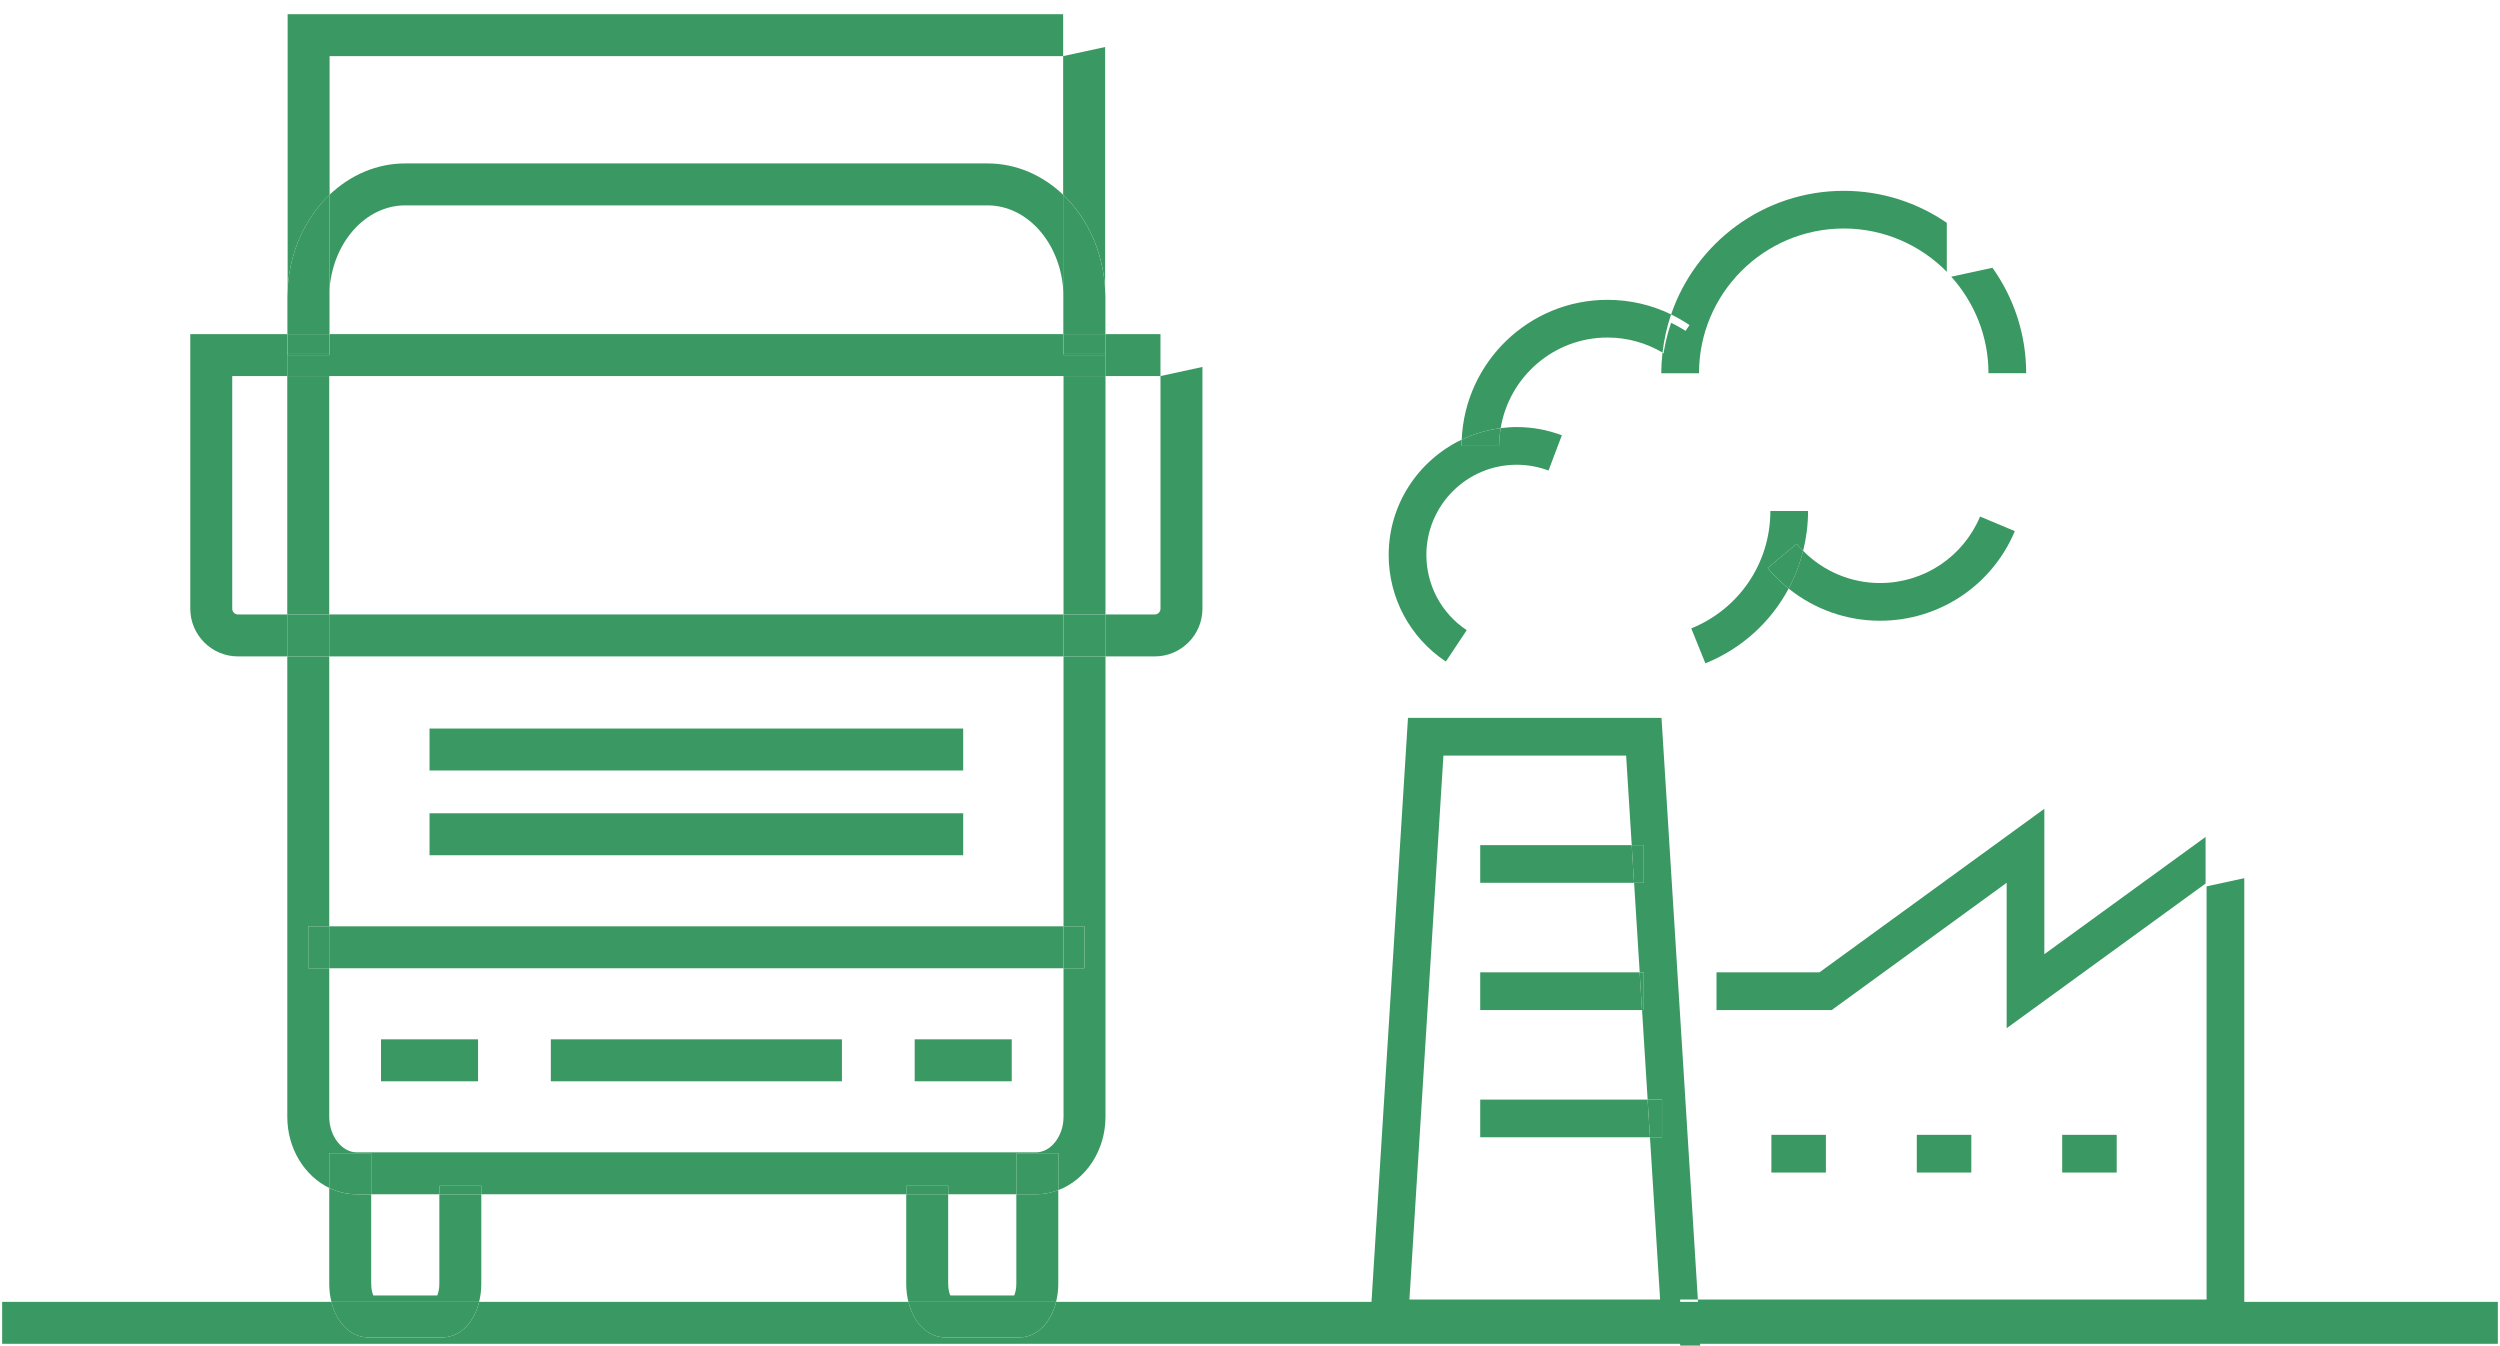 <?xml version="1.0" encoding="UTF-8"?><svg id="Layer_3" xmlns="http://www.w3.org/2000/svg" viewBox="0 0 1000.63 538.58"><defs><style>.cls-1{fill:#3a9862;}</style></defs><path class="cls-1" d="m407.84,535.31h-29.37c-7.09,0-12.79-5.78-14.87-14.23h-171.83c-2.08,8.46-7.78,14.23-14.87,14.23h-29.37c-7.09,0-12.79-5.78-14.87-14.23H.86v16.79h998.91v-16.79H422.72c-2.08,8.46-7.78,14.23-14.87,14.23Z"/><path class="cls-1" d="m192.64,513.84v-35.82h-16.79v35.82c0,2.12-.44,3.74-.85,4.68h-25.58c-.4-.93-.85-2.56-.85-4.68v-35.82h-5.78c-3.91,0-7.63-.91-11.01-2.54v38.37c0,2.57.31,4.99.87,7.23h59.12c.55-2.24.87-4.66.87-7.23Z"/><path class="cls-1" d="m147.53,535.31h29.37c7.09,0,12.79-5.78,14.87-14.23h-59.12c2.08,8.46,7.78,14.23,14.87,14.23Z"/><path class="cls-1" d="m423.58,476.35c-2.81,1.07-5.8,1.67-8.93,1.67h-7.86v35.82c0,2.12-.44,3.74-.85,4.68h-25.58c-.4-.93-.85-2.56-.85-4.68v-35.82h-16.79v35.82c0,2.57.31,4.99.87,7.23h59.12c.55-2.24.87-4.66.87-7.23v-37.49Z"/><path class="cls-1" d="m378.47,535.31h29.37c7.09,0,12.79-5.78,14.87-14.23h-59.12c2.08,8.46,7.78,14.23,14.87,14.23Z"/><rect class="cls-1" x="171.92" y="325.52" width="213.6" height="16.79"/><rect class="cls-1" x="171.92" y="291.6" width="213.6" height="16.79"/><rect class="cls-1" x="131.77" y="370.76" width="293.9" height="16.79"/><rect class="cls-1" x="220.47" y="416" width="116.51" height="16.79"/><rect class="cls-1" x="366.11" y="416" width="38.84" height="16.79"/><rect class="cls-1" x="152.5" y="416" width="38.84" height="16.79"/><path class="cls-1" d="m148.58,461.56v16.46h27.27v-3.39h16.79v3.39h170.1v-3.39h16.79v3.39h27.27v-16.46h16.79v14.79c10.96-4.16,18.88-15.73,18.88-29.34v-184.28h-16.79v108.03h8.39v16.79h-8.39v59.46c0,7.71-5.05,14.22-11.02,14.22H142.8c-5.97,0-11.02-6.52-11.02-14.22v-59.46h-8.39v-16.79h8.39v-108.03h-16.79v184.28c0,12.74,6.93,23.7,16.8,28.47v-13.91h16.79Z"/><rect class="cls-1" x="425.68" y="150.52" width="16.79" height="95.42"/><rect class="cls-1" x="114.98" y="150.52" width="16.79" height="95.42"/><rect class="cls-1" x="175.85" y="474.63" width="16.79" height="3.39"/><path class="cls-1" d="m148.58,478.02v-16.46h-16.79v13.91c3.38,1.63,7.1,2.54,11.01,2.54h5.78Z"/><path class="cls-1" d="m406.79,461.56v16.46h7.86c3.13,0,6.12-.6,8.93-1.67v-14.79h-16.79Z"/><rect class="cls-1" x="362.73" y="474.63" width="16.79" height="3.39"/><rect class="cls-1" x="425.68" y="370.76" width="8.39" height="16.79"/><rect class="cls-1" x="123.38" y="370.76" width="8.39" height="16.79"/><path class="cls-1" d="m115.13,115.81c-.06,1.08-.14,2.14-.14,3.23v14.69h.14v-17.92Z"/><path class="cls-1" d="m162.21,82.2h233.02c15.82,0,28.85,14.69,30.3,33.39v-37.64c-8.21-7.82-18.77-12.54-30.3-12.54h-233.02c-11.53,0-22.09,4.73-30.3,12.54v37.64c1.44-18.7,14.47-33.39,30.3-33.39Z"/><path class="cls-1" d="m442.46,133.73v-14.69c0-1.09-.09-2.16-.14-3.23v17.92h.14Z"/><path class="cls-1" d="m425.53,77.96c9.65,9.19,15.99,22.69,16.79,37.85V18.82l-16.79,3.64v55.49Z"/><path class="cls-1" d="m425.68,133.73v-14.69c0-1.16-.06-2.31-.14-3.45v18.14h.14Z"/><path class="cls-1" d="m131.92,115.6c-.09,1.14-.14,2.28-.14,3.45v14.69h.14v-18.14Z"/><path class="cls-1" d="m131.92,22.46h293.61V5.67H115.13v110.14c.8-15.17,7.13-28.66,16.79-37.85V22.46Z"/><path class="cls-1" d="m131.77,133.73v-14.69c0-1.16.06-2.31.14-3.45v-37.64c-9.65,9.19-15.99,22.69-16.79,37.85v17.92h16.64Z"/><path class="cls-1" d="m425.53,115.6c.09,1.14.14,2.28.14,3.45v14.69h16.64v-17.92c-.8-15.17-7.13-28.66-16.79-37.85v37.64Z"/><rect class="cls-1" x="131.77" y="245.94" width="293.9" height="16.79"/><path class="cls-1" d="m95.25,245.94c-1.27,0-2.3-1.03-2.3-2.3v-93.12h22.03v-16.79h-38.82v109.91c0,10.53,8.56,19.09,19.09,19.09h19.74v-16.79h-19.74Z"/><path class="cls-1" d="m442.46,150.52h22.03v93.12c0,1.27-1.03,2.3-2.3,2.3h-19.74v16.79h19.74c10.53,0,19.09-8.56,19.09-19.09v-96.77l-16.8,3.65v-16.79h-22.02v16.79Z"/><polygon class="cls-1" points="425.68 150.52 442.46 150.52 442.46 141.66 442.32 141.66 442.32 142.13 425.53 142.13 425.53 133.73 131.92 133.73 131.92 142.13 115.13 142.13 115.13 141.66 114.98 141.66 114.98 150.52 131.77 150.52 425.68 150.52"/><rect class="cls-1" x="425.68" y="245.94" width="16.79" height="16.79"/><rect class="cls-1" x="114.98" y="245.94" width="16.79" height="16.79"/><rect class="cls-1" x="442.32" y="133.73" width=".14" height="7.93"/><rect class="cls-1" x="114.98" y="133.73" width=".14" height="7.93"/><polygon class="cls-1" points="425.53 142.13 442.32 142.13 442.32 141.66 425.68 141.66 425.68 133.73 425.53 133.73 425.53 142.13"/><polygon class="cls-1" points="131.92 142.13 131.92 133.73 131.77 133.73 131.77 141.66 115.13 141.66 115.13 142.13 131.92 142.13"/><rect class="cls-1" x="425.68" y="133.73" width="16.64" height="7.93"/><rect class="cls-1" x="115.13" y="133.73" width="16.64" height="7.93"/><path class="cls-1" d="m679.57,520.14l-14.55-232.8h-101.47l-15.49,247.89h124.43v-15.09h7.09Zm-14.36-64.94h-4.81l4.06,64.94h-100.34l13.61-217.72h73.13l2.24,35.84h4.85v15.09h-3.9l2.24,35.84h1.66v15.09h-.72l2.24,35.84h5.76v15.09Z"/><rect class="cls-1" x="709" y="454.22" width="21.82" height="15.09"/><rect class="cls-1" x="767.2" y="454.22" width="21.82" height="15.09"/><rect class="cls-1" x="825.4" y="454.22" width="21.82" height="15.09"/><polygon class="cls-1" points="883.19 354.76 883.19 520.14 679.57 520.14 680.51 535.22 898.28 535.22 898.28 351.49 883.19 354.76"/><polygon class="cls-1" points="818.25 381.92 818.25 323.72 728.23 389.19 687.03 389.19 687.03 404.28 733.14 404.28 803.17 353.34 803.17 411.54 882.79 353.64 882.79 334.98 818.25 381.92"/><polygon class="cls-1" points="672.48 523.5 672.48 538.58 680.51 538.58 679.57 523.5 672.48 523.5"/><polygon class="cls-1" points="592.46 353.35 654.03 353.35 653.09 338.26 592.46 338.26 592.46 353.35"/><polygon class="cls-1" points="657.93 353.35 657.93 338.26 653.09 338.26 654.03 353.35 657.93 353.35"/><polygon class="cls-1" points="592.46 404.28 657.21 404.28 656.27 389.19 592.46 389.19 592.46 404.28"/><polygon class="cls-1" points="657.93 404.28 657.93 389.19 656.27 389.19 657.21 404.28 657.93 404.28"/><polygon class="cls-1" points="592.46 440.11 592.46 455.2 660.4 455.2 659.45 440.11 592.46 440.11"/><polygon class="cls-1" points="660.4 455.2 665.21 455.2 665.21 440.11 659.45 440.11 660.4 455.2"/><path class="cls-1" d="m584.92,178.48c0-.85.09-1.68.13-2.52-17.25,8.24-29.23,25.81-29.23,46.17,0,17.18,8.55,33.13,22.88,42.66l8.36-12.56c-10.11-6.72-16.15-17.98-16.15-30.1,0-19.91,16.2-36.11,36.11-36.11,4.41,0,8.7.78,12.77,2.32l5.34-14.11c-5.78-2.19-11.87-3.3-18.11-3.3-2.16,0-4.28.18-6.37.44-.38,2.32-.63,4.68-.63,7.1h-15.09Z"/><path class="cls-1" d="m600.64,171.38c3.41-20.55,21.25-36.28,42.75-36.28,7.82,0,15.38,2.09,22.04,6.02.6-5.28,1.77-10.39,3.43-15.28-7.9-3.83-16.56-5.83-25.47-5.83-31.39,0-57.01,24.88-58.34,55.95,4.84-2.31,10.07-3.89,15.59-4.58Z"/><path class="cls-1" d="m584.92,178.48h15.09c0-2.42.25-4.79.63-7.1-5.52.69-10.76,2.27-15.59,4.58-.04.84-.13,1.67-.13,2.52Z"/><path class="cls-1" d="m795.89,149.38h15.09c0-15.72-5.01-30.29-13.5-42.21l-16.48,3.58c9.22,10.26,14.89,23.78,14.89,38.64Z"/><path class="cls-1" d="m667.74,142.58c-.76-.52-1.54-.99-2.32-1.45-.31,2.71-.48,5.46-.48,8.26h15.09c0-31.94,25.99-57.93,57.93-57.93,16.14,0,30.74,6.65,41.25,17.33v-19.6c-11.75-8.07-25.95-12.81-41.25-12.81-32.03,0-59.29,20.74-69.1,49.48,2.54,1.23,5.01,2.65,7.37,4.26l-8.49,12.48Z"/><path class="cls-1" d="m667.74,145.94l8.49-12.48c-2.36-1.61-4.83-3.02-7.37-4.26-1.67,4.88-2.84,9.99-3.43,15.28.78.46,1.56.94,2.32,1.45Z"/><path class="cls-1" d="m752.51,248.45c23.62,0,44.79-14.08,53.93-35.86l-13.91-5.84c-6.79,16.16-22.5,26.61-40.03,26.61-11.66,0-22.67-4.68-30.8-12.89-1.31,5.29-3.27,10.35-5.8,15.09,10.29,8.28,23.13,12.89,36.6,12.89Z"/><path class="cls-1" d="m708.59,204.54c0,20.75-12.43,39.19-31.66,46.98l5.66,13.98c14.66-5.93,26.23-16.65,33.32-29.93-3.04-2.44-5.86-5.19-8.41-8.25l11.61-9.64c.82.99,1.7,1.9,2.6,2.8,1.27-5.13,1.97-10.47,1.97-15.94h-15.09Z"/><path class="cls-1" d="m707.5,227.31c2.54,3.06,5.37,5.81,8.41,8.25,2.53-4.74,4.49-9.8,5.8-15.09-.89-.9-1.78-1.81-2.6-2.8l-11.61,9.64Z"/></svg>